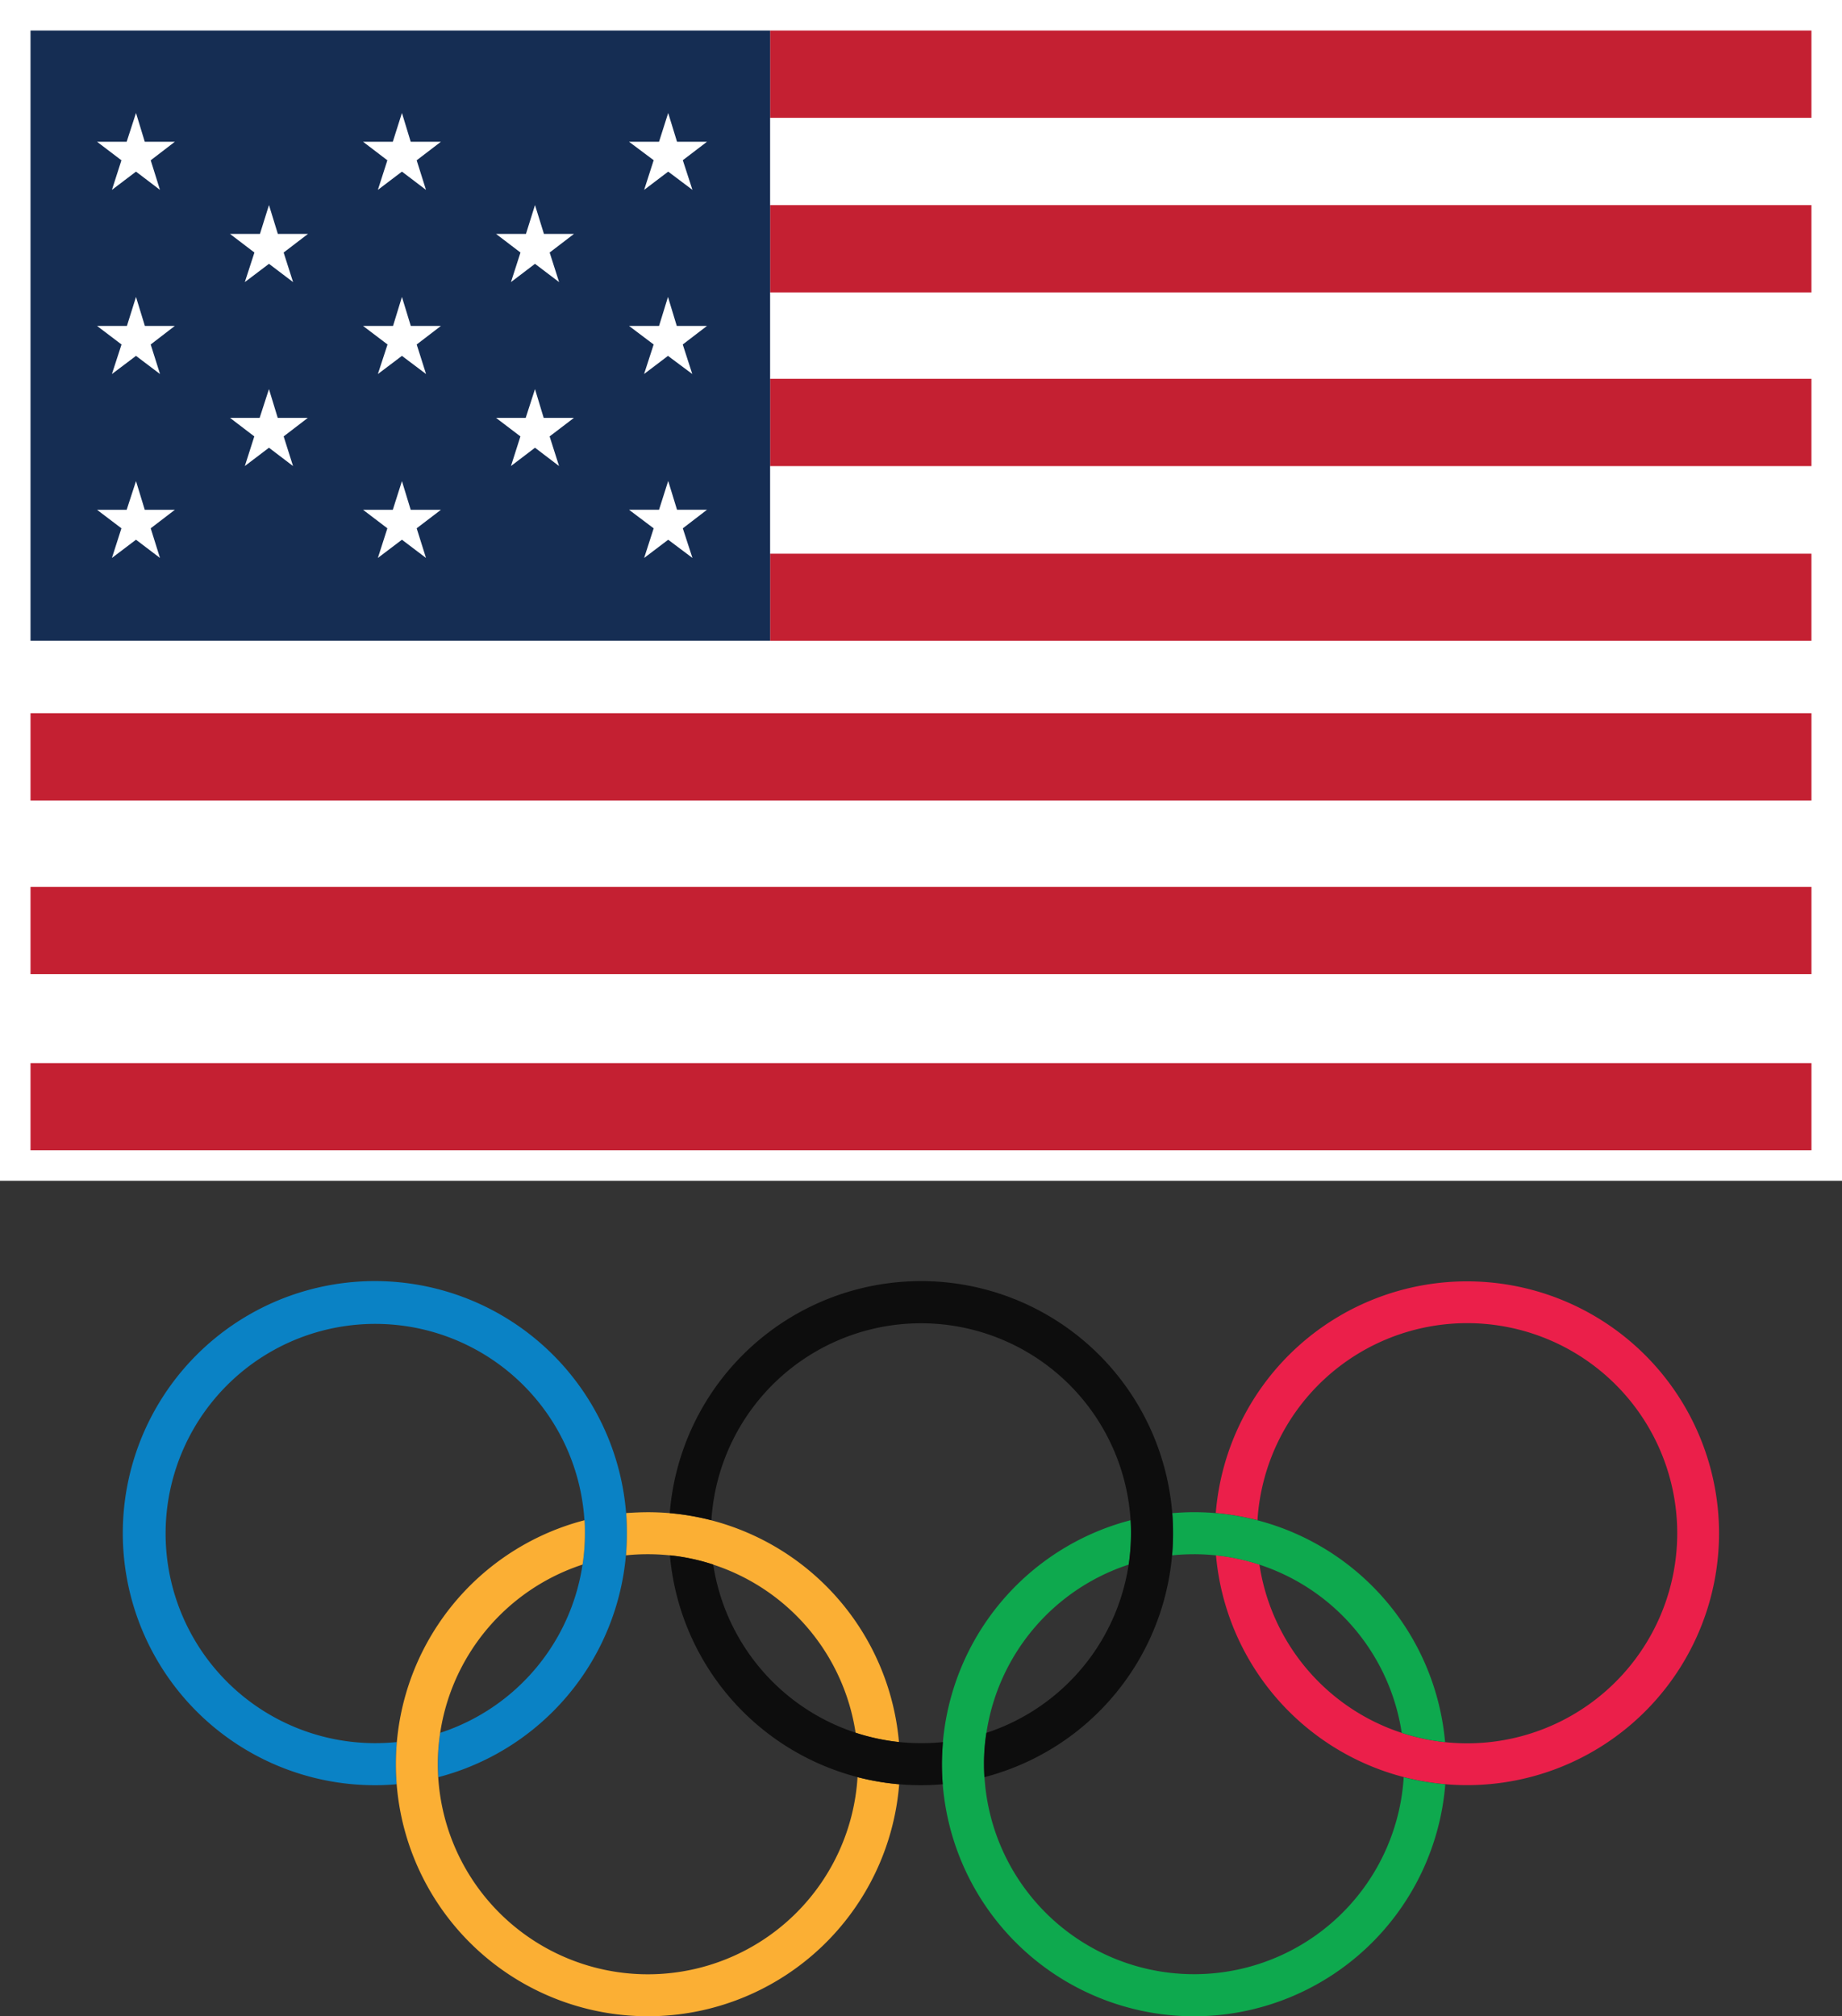 <svg xmlns="http://www.w3.org/2000/svg" width="93.901" height="102.778" viewBox="0 0 93.901 102.778"><rect x="0" y="0" width="93.901" height="102.778" fill="#333333" stroke="none"/><defs><style>.a{fill:#0a82c5;}.b{fill:#eb1f4a;}.c{fill:#0ea94e;}.d{fill:#fbaf34;}.e{fill:#0d0d0d;}.f{fill:#fff;}.g{fill:#c42032;}.h{fill:#152d53;}</style></defs><path class="a" d="M76.243,100.704a12.849,12.849,0,1,0-12.845,12.849c.378,0,.741-.016,1.109-.05-.03-.336-.044-.678-.044-1.02,0-.382.022-.757.05-1.129a10.896,10.896,0,0,1-1.115.055,10.686,10.686,0,1,1,3.327-.526,11.219,11.219,0,0,0-.115,1.599c0,.221.002.443.022.66a12.857,12.857,0,0,0,9.611-12.44" transform="translate(-44.285 -22.552)"/><path class="b" d="M131.918,100.704a12.847,12.847,0,0,1-25.644,1.131,10.53,10.53,0,0,1,2.214.47,10.709,10.709,0,1,0-.099-2.261,13.144,13.144,0,0,0-2.127-.364,12.849,12.849,0,0,1,25.656,1.024" transform="translate(-44.285 -22.552)"/><path class="c" d="M115.843,113.143a10.706,10.706,0,1,1-14.015-10.838,11.526,11.526,0,0,0,.113-1.601c0-.219,0-.443-.018-.66a12.85,12.85,0,1,0,16.039,13.46,13.031,13.031,0,0,1-2.119-.36m-10.69-11.366a10.707,10.707,0,0,1,10.589,9.107,10.926,10.926,0,0,0,2.21.472,12.851,12.851,0,0,0-12.799-11.722c-.374,0-.745.02-1.107.05.028.332.038.678.038,1.02,0,.384-.014.755-.049,1.131a10.4,10.4,0,0,1,1.119-.057" transform="translate(-44.285 -22.552)"/><path class="d" d="M90.123,113.503a12.849,12.849,0,1,1-16.039-13.458c.018.215.018.439.018.658a10.457,10.457,0,0,1-.119,1.603A10.708,10.708,0,1,0,88,113.143a13.005,13.005,0,0,0,2.123.36M76.197,101.835c.03-.376.045-.747.045-1.131,0-.344-.01-.688-.036-1.024.366-.024.735-.043,1.109-.043a12.843,12.843,0,0,1,12.797,11.72,10.993,10.993,0,0,1-2.21-.474,10.707,10.707,0,0,0-10.588-9.105,10.452,10.452,0,0,0-1.119.057" transform="translate(-44.285 -22.552)"/><path class="e" d="M91.234,111.41a10.719,10.719,0,0,1-10.59-9.105,10.469,10.469,0,0,0-2.208-.472,12.844,12.844,0,0,0,12.797,11.72c.378,0,.747-.016,1.111-.049-.029-.336-.042-.676-.042-1.02,0-.382.024-.757.05-1.129a10.945,10.945,0,0,1-1.119.055m0-23.553A12.844,12.844,0,0,0,78.428,99.68a13.085,13.085,0,0,1,2.123.364,10.705,10.705,0,1,1,14.017,10.84,9.939,9.939,0,0,0-.122,1.599c0,.219.008.443.02.66a12.85,12.85,0,0,0-3.232-25.287" transform="translate(-44.285 -22.552)"/><rect class="f" x="0.777" y="0.777" width="92.345" height="58.634"/><path class="f" d="M136.628,81.184h-90.79V24.106h90.79Zm1.558-58.632H44.285v60.19h93.901v-60.19Z" transform="translate(-44.285 -22.552)"/><rect class="g" x="39.258" y="1.556" width="53.085" height="4.45"/><rect class="g" x="39.258" y="10.455" width="53.085" height="4.45"/><rect class="g" x="39.258" y="19.309" width="53.085" height="4.45"/><rect class="g" x="39.258" y="28.224" width="53.085" height="4.442"/><rect class="g" x="1.556" y="36.355" width="90.788" height="4.452"/><rect class="g" x="1.556" y="45.21" width="90.788" height="4.448"/><rect class="g" x="1.556" y="54.191" width="90.788" height="4.442"/><rect class="h" x="1.556" y="1.556" width="37.702" height="31.108"/><polygon class="f" points="7.38 7.226 8.914 7.226 7.683 8.171 8.155 9.679 6.933 8.748 5.706 9.679 6.19 8.171 4.947 7.226 6.457 7.226 6.933 5.759 7.38 7.226"/><polygon class="f" points="7.385 16.613 8.913 16.613 7.682 17.56 8.158 19.067 6.933 18.141 5.705 19.067 6.195 17.56 4.946 16.613 6.47 16.613 6.933 15.137 7.385 16.613"/><polygon class="f" points="7.38 25.987 8.914 25.987 7.683 26.93 8.155 28.441 6.933 27.512 5.706 28.441 6.19 26.93 4.947 25.987 6.457 25.987 6.933 24.525 7.38 25.987"/><polygon class="f" points="20.937 7.226 22.477 7.226 21.241 8.171 21.716 9.679 20.49 8.748 19.263 9.679 19.747 8.171 18.508 7.226 20.024 7.226 20.49 5.759 20.937 7.226"/><polygon class="f" points="20.941 16.613 22.479 16.613 21.242 17.56 21.72 19.067 20.49 18.141 19.263 19.067 19.755 17.56 18.506 16.613 20.036 16.613 20.49 15.137 20.941 16.613"/><polygon class="f" points="20.937 25.987 22.477 25.987 21.241 26.93 21.716 28.441 20.49 27.512 19.263 28.441 19.747 26.93 18.508 25.987 20.024 25.987 20.49 24.525 20.937 25.987"/><polygon class="f" points="34.513 7.226 36.041 7.226 34.808 8.167 35.3 9.679 34.063 8.748 32.837 9.679 33.323 8.167 32.066 7.226 33.596 7.226 34.063 5.759 34.513 7.226"/><polygon class="f" points="34.5 16.613 36.042 16.613 34.805 17.56 35.291 19.065 34.052 18.141 32.834 19.065 33.322 17.56 32.065 16.613 33.597 16.613 34.052 15.137 34.5 16.613"/><polygon class="f" points="34.513 25.985 36.041 25.985 34.808 26.932 35.3 28.442 34.063 27.513 32.837 28.442 33.323 26.932 32.066 25.985 33.596 25.985 34.063 24.516 34.513 25.985"/><polygon class="f" points="14.164 11.924 15.7 11.924 14.459 12.873 14.941 14.381 13.712 13.448 12.48 14.381 12.97 12.873 11.725 11.924 13.251 11.924 13.712 10.452 14.164 11.924"/><polygon class="f" points="14.158 21.301 15.693 21.301 14.46 22.246 14.938 23.756 13.711 22.823 12.481 23.756 12.964 22.246 11.726 21.301 13.236 21.301 13.711 19.834 14.158 21.301"/><polygon class="f" points="27.729 11.924 29.259 11.924 28.02 12.873 28.502 14.381 27.273 13.448 26.047 14.381 26.533 12.873 25.288 11.924 26.812 11.924 27.273 10.452 27.729 11.924"/><polygon class="f" points="27.716 21.301 29.258 21.301 28.018 22.246 28.499 23.756 27.273 22.823 26.048 23.756 26.53 22.246 25.287 21.301 26.799 21.301 27.273 19.834 27.716 21.301"/></svg>